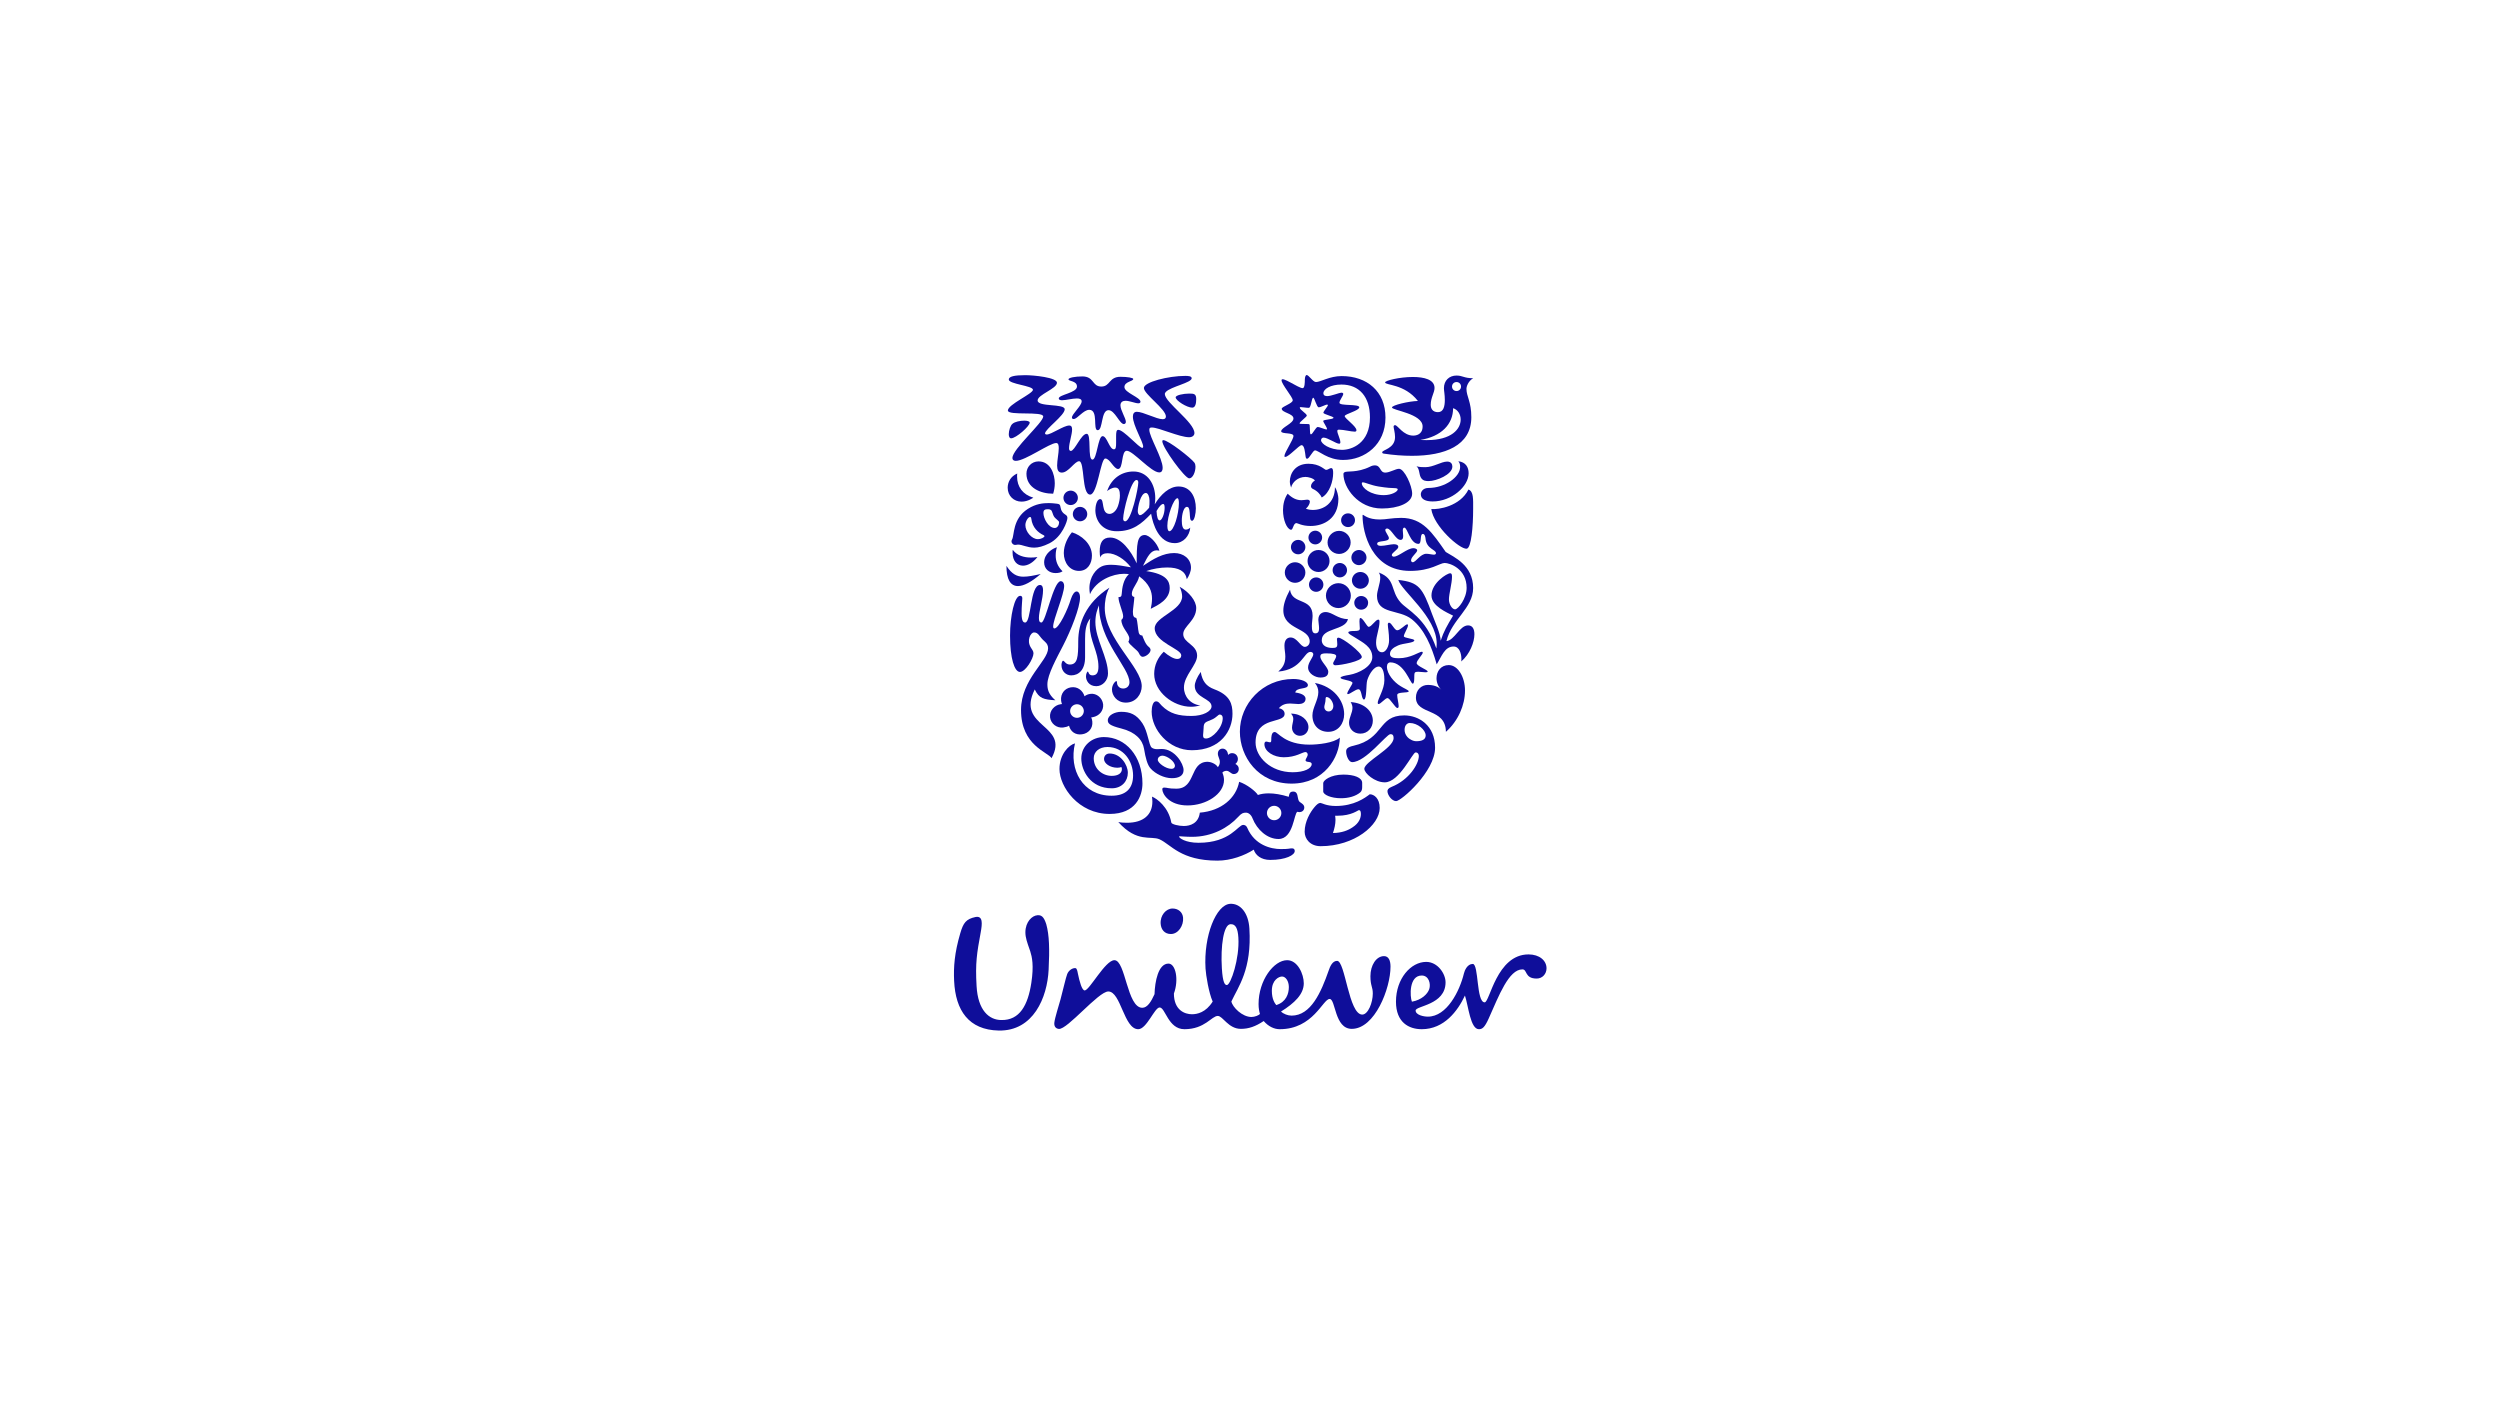 <svg width="160" height="90" viewBox="0 0 160 90" fill="none" xmlns="http://www.w3.org/2000/svg">
<g clip-path="url(#clip0_2757_22307)">
<path d="M76.284 64.912C76.61 64.912 77.171 64.806 77.612 64.099C77.359 63.538 77.18 62.406 77.154 61.993C77.024 59.884 77.837 57.899 78.727 57.845C79.379 57.805 79.901 58.423 79.961 59.422C80.121 62.051 79.246 63.149 78.808 64.094C78.882 64.462 79.504 65.087 80.091 65.087C80.308 65.087 80.571 64.978 80.636 64.89C80.592 64.739 80.548 64.542 80.548 64.259C80.548 62.736 81.528 61.452 82.376 61.452C83.051 61.452 83.442 62.344 83.442 62.932C83.442 63.627 82.855 64.195 81.985 64.739C82.138 64.89 82.419 65 82.66 65C83.901 65 84.55 63.498 85.031 62.127C85.118 61.865 85.271 61.495 85.575 61.495C86.098 61.495 86.316 64.933 87.184 64.933C87.555 64.933 87.859 64.171 87.859 63.585C87.859 63.15 87.707 63.106 87.707 62.475C87.707 61.779 88.077 61.192 88.579 61.192C88.883 61.192 88.993 61.495 88.993 61.864C88.993 63.257 87.991 65.847 86.513 65.847C85.401 65.847 85.488 63.933 85.097 63.933C84.66 63.933 84.05 65.869 81.898 65.869C81.548 65.869 81.179 65.695 80.876 65.346C80.353 65.695 79.917 65.847 79.416 65.847C78.612 65.847 78.264 65.02 77.938 65.02C77.545 65.02 77.112 65.869 75.805 65.869C74.76 65.869 74.586 64.478 74.217 64.478C73.89 64.478 73.39 65.869 72.846 65.869C71.931 65.869 71.737 63.454 70.931 63.454C70.299 63.454 68.306 65.907 67.765 65.851C67.547 65.829 67.455 65.665 67.478 65.448C67.509 65.147 67.768 64.341 67.873 63.96C68.049 63.298 68.211 62.573 68.301 62.341C68.391 62.108 68.632 61.942 68.826 61.96C68.924 61.969 68.953 62.151 68.983 62.302C69.093 62.84 69.247 63.388 69.42 63.388C69.725 63.388 70.735 61.452 71.322 61.452C72.041 61.452 72.128 64.498 73.106 64.498C73.433 64.498 73.673 64.108 73.89 63.627C73.912 62.821 74.129 61.67 74.782 61.67C75.24 61.67 75.458 62.692 75.13 63.585C75.13 64.651 75.826 64.912 76.284 64.912M93.691 62.301C93.421 63.419 92.604 65.065 91.384 65.065C91.102 65.065 90.6 64.956 90.6 64.672C90.6 64.367 92.516 64.325 92.516 62.867C92.516 62.323 92.016 61.561 91.276 61.561C90.297 61.561 89.342 62.628 89.342 64.107C89.342 65.434 90.166 65.869 90.992 65.869C92.43 65.869 93.299 64.693 93.756 63.715C93.975 64.367 94.103 65.869 94.649 65.869C94.866 65.869 95.019 65.76 95.281 65.174C95.932 63.715 96.563 62.04 97.435 62.04C97.76 62.04 97.565 62.628 98.348 62.628C98.718 62.628 98.978 62.323 98.978 61.973C98.978 61.473 98.521 61.082 97.826 61.082C95.781 61.082 95.346 64.15 95.019 64.15C94.475 64.15 94.649 61.692 94.257 61.692C93.908 61.692 93.737 62.107 93.691 62.301ZM79.256 60.009C79.218 59.402 79.071 59.127 78.745 59.149C78.311 59.175 78.111 60.539 78.199 61.972C78.256 62.907 78.395 63.051 78.525 63.042C78.764 63.028 79.339 61.357 79.256 60.01M75.717 58.732C75.687 58.383 75.413 58.145 75.043 58.145C74.63 58.145 74.241 58.578 74.282 59.123C74.309 59.481 74.521 59.777 74.936 59.777C75.413 59.777 75.761 59.233 75.717 58.732ZM82.486 63.17C82.486 62.801 82.289 62.497 82.051 62.497C81.853 62.497 81.398 62.713 81.398 63.41C81.398 63.956 81.592 64.215 81.681 64.325C82.311 64.129 82.486 63.606 82.486 63.17ZM90.992 62.433C91.45 62.433 91.581 62.974 91.472 63.301C91.362 63.627 90.972 63.999 90.362 64.108C90.231 63.78 90.166 62.433 90.992 62.433ZM65.937 60.888C65.875 60.69 65.694 60.245 65.644 59.917C65.535 59.19 65.915 58.711 66.264 58.601C66.656 58.492 66.809 58.688 66.96 59.146C67.156 59.842 67.178 60.755 67.112 62.061C67.027 63.845 66.134 66 63.915 65.955C61.999 65.913 61.152 64.672 61.064 62.779C61.022 61.887 61.086 60.996 61.456 59.733C61.652 59.058 61.827 58.818 62.435 58.688C62.913 58.601 62.87 59.101 62.762 59.69C62.523 60.996 62.413 61.626 62.501 63.106C62.586 64.672 63.306 65.282 64.089 65.282C65.264 65.305 65.786 64.325 66.004 62.91C66.177 61.779 66.047 61.235 65.937 60.888ZM91.602 32.578C91.752 33.675 93.414 35.153 93.864 35.118C94.165 35.093 94.281 33.687 94.281 32.578C94.281 31.944 94.315 31.447 93.98 31.331C93.448 32.405 92.053 32.625 91.602 32.578ZM91.694 32.093C92.894 32.093 93.992 31.135 93.992 30.292C93.992 29.899 93.806 29.576 93.333 29.519C93.414 29.623 93.448 29.703 93.448 29.888C93.448 30.523 92.48 31.228 91.429 31.228C91.047 31.228 90.932 31.493 90.932 31.632C90.932 31.955 91.244 32.093 91.694 32.093ZM91.44 30.789C91.279 30.789 91.047 30.789 90.92 30.535C90.816 30.327 90.85 29.992 90.654 29.842C90.85 29.899 91.058 29.899 91.221 29.899C91.741 29.899 92.238 29.541 92.619 29.541C92.871 29.541 92.951 29.703 92.951 29.864C92.951 30.373 91.926 30.789 91.44 30.789ZM65.612 39.841C66.004 39.841 65.924 37.439 66.559 37.439C66.709 37.439 66.755 37.589 66.755 37.774C66.755 38.316 66.49 39.114 66.49 39.552C66.49 39.772 66.547 39.841 66.651 39.841C66.928 39.841 67.413 37.196 67.887 37.196C68.037 37.196 68.106 37.346 68.106 37.497C68.106 38.051 67.402 39.644 67.402 40.095C67.402 40.163 67.425 40.221 67.483 40.221C67.772 40.221 68.349 38.975 68.533 38.351C68.637 38.028 68.776 37.854 68.903 37.854C69.018 37.854 69.122 37.982 69.122 38.247C69.122 38.871 68.544 40.337 68.037 41.319C67.645 42.081 67.033 43.177 67.033 43.789C67.033 44.101 67.09 44.424 67.541 44.817C66.801 44.771 66.501 44.702 66.224 44.124C64.989 46.584 68.499 46.341 67.298 48.523C67.078 48.131 65.346 47.727 65.346 45.44C65.346 43.466 67.078 42.312 67.078 41.491C67.078 41.331 67.021 41.192 66.871 41.064C66.49 40.741 66.478 40.476 66.178 40.476C65.958 40.476 65.693 40.984 65.969 41.434C66.062 41.584 66.143 41.676 66.143 41.815C66.143 42.138 65.635 43.004 65.278 43.004C64.92 43.004 64.643 42.116 64.643 40.683C64.643 39.413 64.931 38.132 65.289 38.132C65.393 38.132 65.428 38.201 65.428 38.293C65.428 38.444 65.382 38.744 65.382 39.251C65.382 39.794 65.508 39.841 65.612 39.841Z" fill="#0F0E9A"/>
<path d="M68.556 43.224C69.042 43.224 69.445 42.865 69.445 42.069V40.891C69.445 40.441 69.48 39.933 69.781 39.575C69.746 39.725 69.746 39.887 69.746 40.037C69.746 41.03 70.3 41.711 70.3 42.669C70.3 43.027 70.196 43.224 69.919 43.224C69.653 43.224 69.677 42.981 69.619 42.981C69.573 42.981 69.503 43.131 69.503 43.293C69.503 43.535 69.677 43.916 70.161 43.916C70.577 43.916 70.912 43.535 70.912 43.108C70.912 42.069 70.104 40.914 70.104 39.806C70.104 39.321 70.231 38.998 70.335 38.743C70.335 41.042 72.286 42.715 72.286 43.673C72.286 43.893 72.125 44.066 71.882 44.066C71.616 44.066 71.489 43.858 71.489 43.696C71.489 43.615 71.477 43.593 71.443 43.593C71.374 43.593 71.166 43.824 71.166 44.124C71.166 44.505 71.477 44.967 72.055 44.967C72.713 44.967 73.071 44.412 73.071 43.916C73.071 42.704 70.704 40.868 70.704 38.905C70.704 38.571 70.761 38.028 71.004 37.612C69.48 38.593 69.007 39.899 69.007 41.042C69.007 42.035 68.972 42.53 68.465 42.53C68.198 42.53 68.129 42.288 68.037 42.288C67.967 42.288 67.933 42.496 67.933 42.554C67.933 42.981 68.245 43.224 68.556 43.224ZM88.566 31.689C89.075 31.689 89.456 31.459 89.456 31.32C89.456 31.274 89.387 31.239 89.236 31.239C89.086 31.239 88.786 31.227 88.219 31.135C87.734 31.054 87.364 30.87 87.225 30.87C87.179 30.87 87.156 30.892 87.156 30.927C87.156 31.227 87.711 31.689 88.566 31.689ZM86.049 30.223C86.196 30.125 86.846 30.28 87.688 29.865C87.779 29.813 87.883 29.785 87.988 29.784C88.393 29.784 88.288 30.246 88.659 30.246C88.947 30.246 89.317 30.003 89.537 30.003C89.881 30.003 90.378 31.089 90.378 31.597C90.378 32.186 89.491 32.544 88.439 32.544C86.905 32.544 85.98 31.205 85.98 30.338C85.98 30.269 86.015 30.246 86.049 30.223ZM68.799 47.576C68.418 47.669 67.806 48.268 67.806 49.217C67.806 50.348 69.018 52.092 71.016 52.092C72.701 52.092 73.117 50.925 73.117 50.139C73.117 48.396 72.044 47.172 70.647 47.172C69.885 47.172 69.203 47.727 69.203 48.546C69.203 49.309 69.78 50.451 71.154 50.451C71.801 50.451 72.182 49.989 72.182 49.459C72.182 48.939 71.709 48.224 71.016 48.224C70.808 48.224 70.658 48.361 70.658 48.581C70.658 48.858 71.039 49.135 71.512 49.135C71.628 49.135 71.72 49.112 71.767 49.089C71.789 49.124 71.801 49.182 71.801 49.228C71.801 49.493 71.547 49.656 71.154 49.656C70.566 49.656 69.999 49.217 69.999 48.523C69.999 48.108 70.358 47.808 70.877 47.808C71.905 47.808 72.517 48.719 72.517 49.632C72.517 50.451 72.067 50.926 71.143 50.926C69.295 50.926 68.395 49.263 68.799 47.576ZM81.084 52.034C81.084 52.156 81.133 52.273 81.219 52.36C81.306 52.446 81.423 52.495 81.546 52.495C81.8 52.495 82.007 52.288 82.007 52.034C82.007 51.78 81.8 51.571 81.546 51.571C81.423 51.572 81.306 51.621 81.219 51.707C81.133 51.794 81.084 51.911 81.084 52.034M81.979 54.341C82.532 54.341 82.504 54.295 82.677 54.295C82.85 54.295 82.862 54.399 82.862 54.469C82.862 54.723 82.296 55.035 81.292 55.035C80.703 55.035 80.345 54.723 80.241 54.377C79.664 54.746 78.787 55.081 77.92 55.081C75.554 55.081 74.953 54.052 74.214 53.718C73.648 53.464 72.782 53.961 71.57 52.61C71.732 52.645 71.951 52.657 72.125 52.657C73.186 52.657 73.752 52.137 73.752 51.305C73.752 51.201 73.74 51.087 73.728 50.984C74.052 51.111 74.791 51.664 74.964 52.645C74.988 52.761 75.461 52.864 75.761 52.864C76.177 52.864 76.708 52.691 76.788 52.01C78.174 51.895 79.11 51.075 79.306 50.035C79.802 50.197 80.368 50.648 80.506 50.879C80.703 50.81 80.934 50.775 81.199 50.775C81.568 50.775 81.984 50.844 82.481 50.995C82.504 50.844 82.527 50.66 82.758 50.66C83.104 50.66 83.012 51.041 83.127 51.259C83.185 51.375 83.475 51.444 83.475 51.675C83.475 51.895 83.289 51.976 83.174 51.976C83.127 51.976 83.07 51.964 83.035 51.953C82.804 52.034 82.793 53.696 81.823 53.696C81.107 53.696 80.449 53.107 80.16 52.369C80.079 52.149 79.906 52.01 79.744 52.01C79.56 52.01 79.456 52.045 79.237 52.288C78.614 52.968 77.574 53.557 76.293 53.557C75.899 53.557 75.588 53.522 75.507 53.522C75.461 53.522 75.461 53.534 75.461 53.545C75.461 53.626 75.853 53.938 76.708 53.938C78.74 53.938 79.237 52.795 79.56 52.795C79.606 52.795 79.744 52.795 79.825 52.98C80.298 54.087 81.332 54.341 81.979 54.341ZM88.982 46.987C88.74 46.987 87.398 48.777 86.535 48.777C86.326 48.777 86.153 48.384 86.153 48.085C86.153 47.923 86.257 47.808 86.627 47.727C88.612 47.276 88.173 45.786 89.87 45.786C90.805 45.786 91.845 46.422 91.845 47.854C91.845 49.378 89.675 51.271 89.352 51.271C89.086 51.271 88.797 50.89 88.797 50.636C88.797 50.556 88.832 50.451 89.063 50.359C90.17 49.919 90.805 48.904 90.805 48.384C90.805 48.269 90.747 48.155 90.597 48.155C90.401 48.155 89.56 50.07 88.624 50.07C87.977 50.07 87.318 49.482 87.318 49.205C87.318 48.743 89.19 47.888 89.19 47.241C89.19 46.998 89.075 46.987 88.982 46.987M90.227 46.272C90.066 46.272 89.893 46.399 89.893 46.711C89.893 47.056 90.158 47.276 90.309 47.345C90.389 47.392 90.517 47.438 90.642 47.438C90.978 47.438 91.244 47.345 91.244 47.068C91.244 46.711 90.724 46.272 90.227 46.272ZM68.66 32.901C68.661 33.024 68.71 33.141 68.796 33.228C68.883 33.315 69 33.363 69.123 33.364C69.245 33.363 69.362 33.314 69.449 33.228C69.535 33.141 69.584 33.024 69.584 32.901C69.583 32.779 69.535 32.662 69.448 32.575C69.362 32.489 69.245 32.44 69.123 32.44C69 32.44 68.883 32.489 68.796 32.575C68.71 32.662 68.661 32.779 68.66 32.901ZM68.06 31.862C68.061 31.985 68.109 32.102 68.196 32.188C68.282 32.275 68.399 32.324 68.522 32.324C68.776 32.324 68.984 32.116 68.984 31.862C68.984 31.609 68.776 31.4 68.522 31.4C68.399 31.401 68.282 31.45 68.196 31.536C68.109 31.623 68.061 31.74 68.06 31.862ZM67.644 35.026C67.378 35.095 66.825 35.419 66.825 35.995C66.825 36.411 67.147 36.677 67.552 36.677C67.76 36.677 67.91 36.631 68.002 36.561C67.679 36.25 67.564 35.903 67.564 35.557C67.564 35.315 67.599 35.164 67.644 35.026ZM64.816 35.188C64.805 35.246 64.805 35.303 64.805 35.361C64.805 35.903 65.093 36.203 65.474 36.203C65.762 36.203 66.097 36.03 66.397 35.649C66.26 35.672 66.121 35.684 65.981 35.683C65.555 35.683 65.093 35.569 64.816 35.188ZM64.412 36.215C64.412 37.093 64.677 37.508 65.15 37.508C65.52 37.508 66.017 37.243 66.605 36.735C66.155 36.839 65.808 36.908 65.497 36.908C65.081 36.908 64.758 36.746 64.412 36.215ZM67.402 31.597C67.46 31.412 67.506 31.181 67.506 30.927C67.506 30.373 67.251 29.53 66.467 29.53C66.017 29.53 65.692 29.888 65.692 30.315C65.692 31.228 66.605 31.597 67.402 31.597ZM66.42 34.506C66.039 34.506 65.624 34.033 65.624 33.606C65.624 33.375 65.797 33.086 65.924 33.086C65.97 33.086 65.993 33.121 66.004 33.202C66.074 33.767 66.443 34.091 66.79 34.252C66.825 34.275 66.847 34.287 66.847 34.31C66.847 34.391 66.628 34.506 66.42 34.506M67.483 33.097C67.563 33.206 67.783 33.34 67.783 33.421C67.783 33.583 67.691 33.791 67.506 33.791C67.101 33.791 66.778 33.179 66.778 32.832C66.778 32.613 66.906 32.59 67.078 32.59C67.159 32.59 67.193 32.602 67.251 32.636C67.356 32.694 67.356 32.925 67.483 33.097ZM64.77 34.53C64.748 34.565 64.735 34.61 64.735 34.657C64.735 34.761 64.85 34.876 64.954 34.876C65.047 34.876 65.104 34.853 65.15 34.853C65.427 34.853 65.739 35.049 66.19 35.049C66.455 35.049 66.767 34.968 67.159 34.773C67.99 34.356 68.314 33.329 68.314 33.156C68.314 32.936 68.138 32.965 67.99 32.763C67.843 32.562 67.9 32.383 67.806 32.289C67.752 32.236 67.587 32.232 67.378 32.209C67.294 32.2 67.209 32.197 67.124 32.197C66.743 32.197 66.292 32.244 65.785 32.567C64.783 33.206 64.931 34.264 64.77 34.53ZM68.603 34.068C68.349 34.368 68.083 34.876 68.083 35.395C68.083 36.019 68.465 36.538 69.053 36.538C69.619 36.538 69.884 36.053 69.884 35.557C69.884 34.784 69.18 34.241 68.603 34.068ZM66.132 31.851C66.132 31.851 65.797 32.105 65.381 32.105C64.885 32.105 64.492 31.735 64.492 31.216C64.492 30.858 64.677 30.489 65.104 30.304C65.093 30.373 65.093 30.431 65.093 30.5C65.093 31.158 65.462 31.655 66.132 31.851ZM86.488 35.684C86.488 35.95 86.708 36.169 86.971 36.169C87.099 36.168 87.222 36.117 87.313 36.026C87.404 35.935 87.456 35.812 87.456 35.684C87.456 35.419 87.237 35.199 86.971 35.199C86.708 35.199 86.488 35.419 86.488 35.684ZM86.523 37.138C86.523 37.282 86.58 37.42 86.682 37.522C86.783 37.623 86.921 37.68 87.065 37.68C87.209 37.68 87.347 37.623 87.448 37.522C87.55 37.42 87.607 37.282 87.607 37.138C87.604 36.996 87.546 36.861 87.445 36.761C87.343 36.662 87.207 36.606 87.065 36.606C86.923 36.606 86.787 36.662 86.685 36.761C86.584 36.861 86.525 36.996 86.523 37.138ZM84.859 38.12C84.86 38.331 84.944 38.534 85.093 38.683C85.243 38.833 85.445 38.917 85.657 38.917C86.095 38.917 86.454 38.559 86.454 38.12C86.454 37.681 86.095 37.323 85.657 37.323C85.445 37.324 85.243 37.408 85.093 37.557C84.944 37.706 84.86 37.909 84.859 38.12ZM85.287 36.492C85.287 36.615 85.336 36.732 85.422 36.819C85.509 36.905 85.626 36.954 85.749 36.954C85.871 36.954 85.989 36.905 86.075 36.818C86.162 36.732 86.21 36.615 86.211 36.492C86.21 36.37 86.162 36.253 86.075 36.166C85.989 36.08 85.871 36.031 85.749 36.03C85.626 36.031 85.509 36.079 85.423 36.166C85.336 36.252 85.287 36.37 85.287 36.492ZM83.775 37.416C83.775 37.538 83.823 37.655 83.91 37.741C83.996 37.828 84.112 37.877 84.234 37.877C84.489 37.877 84.697 37.67 84.697 37.416C84.697 37.162 84.489 36.954 84.234 36.954C84.112 36.955 83.996 37.004 83.909 37.09C83.823 37.177 83.775 37.294 83.775 37.416ZM84.963 34.715C84.963 35.118 85.298 35.453 85.702 35.453C86.107 35.453 86.442 35.118 86.442 34.715C86.442 34.31 86.107 33.975 85.702 33.975C85.298 33.975 84.963 34.31 84.963 34.715ZM85.83 33.294C85.83 33.352 85.841 33.409 85.863 33.462C85.885 33.515 85.917 33.564 85.958 33.604C85.999 33.645 86.047 33.677 86.101 33.699C86.154 33.721 86.211 33.733 86.269 33.733C86.327 33.734 86.386 33.724 86.44 33.703C86.495 33.682 86.545 33.65 86.587 33.609C86.629 33.568 86.663 33.519 86.686 33.465C86.709 33.411 86.72 33.352 86.72 33.294C86.72 33.235 86.709 33.177 86.686 33.123C86.663 33.069 86.629 33.02 86.587 32.979C86.545 32.938 86.495 32.906 86.44 32.885C86.386 32.863 86.327 32.853 86.269 32.855C86.211 32.855 86.154 32.866 86.1 32.888C86.047 32.91 85.999 32.943 85.958 32.984C85.917 33.024 85.885 33.073 85.863 33.126C85.841 33.179 85.83 33.236 85.83 33.294ZM83.741 34.403C83.74 34.519 83.786 34.63 83.868 34.712C83.95 34.795 84.061 34.841 84.177 34.842C84.293 34.842 84.405 34.795 84.487 34.713C84.57 34.631 84.616 34.519 84.616 34.403C84.616 34.286 84.57 34.175 84.487 34.093C84.405 34.01 84.293 33.964 84.177 33.964C84.061 33.965 83.95 34.011 83.868 34.093C83.786 34.175 83.74 34.287 83.741 34.403ZM83.683 35.903C83.682 35.996 83.7 36.087 83.735 36.173C83.77 36.258 83.821 36.336 83.886 36.402C83.952 36.467 84.029 36.519 84.115 36.555C84.2 36.59 84.292 36.608 84.385 36.608C84.477 36.608 84.569 36.591 84.655 36.555C84.741 36.52 84.819 36.468 84.885 36.403C84.95 36.337 85.002 36.259 85.038 36.174C85.073 36.088 85.091 35.996 85.09 35.903C85.09 35.511 84.778 35.2 84.385 35.2C84.292 35.199 84.201 35.217 84.115 35.252C84.03 35.288 83.952 35.339 83.887 35.405C83.822 35.47 83.77 35.548 83.735 35.633C83.7 35.719 83.682 35.811 83.683 35.903ZM82.227 36.642C82.227 37.001 82.527 37.3 82.885 37.3C83.243 37.3 83.544 37.001 83.544 36.642C83.544 36.285 83.243 35.984 82.885 35.984C82.527 35.984 82.227 36.285 82.227 36.642ZM82.62 35.014C82.62 35.137 82.669 35.254 82.755 35.34C82.841 35.427 82.959 35.476 83.081 35.476C83.335 35.476 83.544 35.268 83.544 35.015C83.544 34.761 83.336 34.553 83.081 34.553C82.959 34.553 82.841 34.602 82.755 34.689C82.669 34.775 82.62 34.892 82.62 35.014ZM86.673 38.571C86.673 38.34 86.881 38.143 87.109 38.143C87.364 38.143 87.56 38.34 87.56 38.571C87.56 38.836 87.364 39.021 87.109 39.021C86.881 39.021 86.673 38.836 86.673 38.571ZM86.971 51.849C87.029 51.849 87.098 51.883 87.098 52.092C87.098 52.345 86.983 52.68 86.569 52.945C86.28 53.142 85.887 53.304 85.309 53.314C85.402 53.037 85.471 52.748 85.471 52.473C85.471 52.38 85.46 52.311 85.448 52.207H85.599C86.511 52.207 86.905 51.849 86.971 51.849ZM87.064 50.706C87.157 50.626 87.179 50.498 87.179 50.371V50.105C87.179 49.77 86.673 49.574 85.98 49.574C85.136 49.574 84.686 49.954 84.686 50.116V50.648C84.686 50.868 85.194 51.087 85.818 51.087C86.315 51.087 86.766 50.96 87.064 50.706M87.664 50.833C87.364 51.064 86.662 51.583 85.494 51.583C84.871 51.583 84.593 51.386 84.5 51.386C84.385 51.386 84.257 51.502 84.131 51.653C83.856 51.976 83.498 52.577 83.498 53.234C83.498 53.696 83.856 54.156 84.523 54.156C86.685 54.156 88.3 52.806 88.3 51.71C88.3 51.087 87.931 50.833 87.664 50.833M88.069 41.123C88.069 41.411 88.162 41.746 88.451 41.746C88.693 41.746 88.901 41.377 88.901 40.972C88.901 40.511 88.82 40.152 88.82 39.967C88.82 39.887 88.855 39.852 88.901 39.852C89.074 39.864 89.237 40.337 89.421 40.337C89.629 40.337 89.939 39.956 90.066 39.956C90.101 39.956 90.112 40.002 90.112 40.014C90.112 40.187 89.846 40.569 89.846 40.718C89.846 40.845 90.516 40.868 90.516 40.984C90.516 41.157 89.814 41.157 89.479 41.307C89.156 41.446 88.959 41.619 88.959 41.85C88.959 42.081 89.19 42.127 89.514 42.127C90.285 42.127 90.828 41.711 91.001 41.711C91.036 41.711 91.058 41.734 91.058 41.769C91.058 41.885 90.666 42.265 90.666 42.439C90.666 42.635 91.382 42.865 91.371 42.981C91.36 43.015 91.313 43.027 91.232 43.027C91.105 43.027 90.909 42.992 90.758 42.992C90.666 42.992 90.585 43.004 90.55 43.05C90.47 43.143 90.573 43.754 90.413 43.754C90.262 43.754 89.869 42.392 88.982 42.392C88.855 42.392 88.763 42.496 88.763 42.669C88.763 43.131 89.213 43.662 89.641 43.916C89.835 44.043 90.159 44.17 90.159 44.24C90.159 44.378 89.421 44.251 89.421 44.482C89.421 44.69 89.514 45.002 89.514 45.186C89.514 45.244 89.502 45.313 89.433 45.313C89.294 45.313 88.959 44.678 88.797 44.678C88.659 44.678 88.358 45.059 88.23 45.059C88.196 45.059 88.173 45.024 88.173 44.991C88.173 44.724 88.6 44.124 88.6 43.535C88.6 43.258 88.566 42.658 88.23 42.658C87.953 42.658 87.641 43.096 87.502 43.535C87.422 43.789 87.48 44.77 87.295 44.77C87.121 44.77 87.167 44.112 86.936 44.112C86.766 44.112 86.396 44.424 86.269 44.424C86.246 44.424 86.223 44.412 86.223 44.389C86.223 44.251 86.558 43.801 86.558 43.708C86.558 43.535 85.795 43.513 85.795 43.374C85.795 43.293 86.095 43.235 86.373 43.189C86.96 43.085 87.827 42.657 87.827 42.058C87.827 41.388 87.179 41.099 86.754 40.822C86.534 40.684 86.292 40.568 86.292 40.476C86.292 40.383 86.569 40.383 86.685 40.383C86.858 40.383 87.029 40.372 87.029 40.233C87.029 40.129 87.005 39.922 87.005 39.76C87.005 39.644 87.017 39.552 87.064 39.552C87.237 39.552 87.48 40.117 87.595 40.117C87.78 40.117 88.034 39.656 88.208 39.656C88.265 39.656 88.288 39.691 88.288 39.794C88.288 40.221 88.069 40.706 88.069 41.123ZM82.561 37.739C82.689 38.721 84.006 38.224 84.006 39.413C84.006 39.587 83.96 39.841 83.96 40.059C83.96 40.314 83.983 40.534 84.177 40.534C84.373 40.534 84.42 40.395 84.42 40.21C84.42 40.025 84.373 39.794 84.373 39.668C84.373 39.263 84.662 39.171 84.835 39.171C85.275 39.171 85.61 39.622 86.269 39.622C86.118 40.36 84.593 40.163 84.593 40.972C84.593 41.377 84.998 41.468 85.263 41.468C85.506 41.468 85.587 41.434 85.587 41.227C85.587 41.111 85.564 40.984 85.564 40.903C85.563 40.891 85.566 40.879 85.57 40.867C85.575 40.856 85.582 40.846 85.591 40.837C85.599 40.828 85.609 40.822 85.621 40.817C85.632 40.812 85.644 40.81 85.657 40.81C85.911 40.81 87.156 41.757 87.156 42.046C87.156 42.311 85.841 42.577 85.46 42.577C85.344 42.577 85.321 42.496 85.321 42.45C85.321 42.369 85.517 42.127 85.517 41.988C85.517 41.885 85.344 41.815 84.882 41.815C84.662 41.815 84.501 41.838 84.501 42.012C84.501 42.323 85.009 42.704 85.009 42.992C85.009 43.223 84.87 43.362 84.501 43.362C84.188 43.362 83.717 43.12 83.717 42.715C83.717 42.392 84.05 42.069 84.05 41.873C84.05 41.815 84.006 41.722 83.867 41.722C83.44 41.722 83.324 42.854 81.811 42.981C82.054 42.762 82.261 42.519 82.261 42.023C82.261 41.781 82.204 41.584 82.204 41.319C82.204 40.972 82.365 40.799 82.596 40.799C83.023 40.799 83.231 41.399 83.509 41.399C83.66 41.399 83.821 41.261 83.821 41.053C83.821 40.175 82.134 40.302 82.134 39.067C82.134 38.732 82.249 38.317 82.561 37.739Z" fill="#0F0E9A"/>
<path d="M84.755 45.244C84.755 45.405 84.87 45.533 85.032 45.533C85.217 45.533 85.333 45.371 85.333 45.186C85.333 44.944 85.113 44.609 84.905 44.609C84.812 44.609 84.848 44.748 84.824 44.898C84.812 45.013 84.755 45.151 84.755 45.244M84.154 43.709C85.367 43.939 86.026 44.852 86.026 45.706C86.026 46.295 85.656 46.837 85.009 46.837C84.42 46.837 83.995 46.433 83.995 45.786C83.995 45.301 84.373 44.794 84.373 44.297C84.373 44.101 84.316 43.905 84.154 43.709ZM82.62 45.672C82.735 45.786 82.77 45.902 82.77 46.017C82.77 46.191 82.689 46.376 82.689 46.572C82.689 46.849 82.897 47.091 83.196 47.091C83.52 47.091 83.741 46.837 83.741 46.538C83.741 46.099 83.289 45.672 82.62 45.672ZM86.442 44.933C86.523 45.059 86.558 45.186 86.558 45.301C86.558 45.625 86.338 45.925 86.338 46.26C86.338 46.641 86.627 46.953 87.064 46.953C87.538 46.953 87.861 46.572 87.861 46.122C87.861 45.51 87.307 44.99 86.442 44.933ZM82.897 44.32C83.428 44.389 83.556 44.574 83.556 44.725C83.556 44.978 83.324 45.059 83.104 45.059C82.943 45.059 82.758 45.025 82.562 45.025C82.308 45.025 82.054 45.082 81.846 45.325C81.996 45.348 82.215 45.452 82.215 45.683C82.215 46.352 80.356 45.798 80.356 47.519C80.356 48.431 81.303 49.424 82.735 49.424C83.474 49.424 83.948 49.181 83.948 48.904C83.948 48.685 83.556 48.835 83.556 48.65C83.556 48.569 83.694 48.418 83.694 48.291C83.694 48.235 83.648 48.131 83.556 48.131C83.347 48.131 82.955 48.465 82.157 48.465C81.534 48.465 80.922 48.108 80.922 47.623C80.922 47.519 80.968 47.461 81.037 47.461C81.106 47.461 81.199 47.507 81.28 47.507C81.35 47.507 81.361 47.461 81.361 47.334C81.361 47.207 81.361 46.848 81.58 46.848C81.799 46.848 82.215 47.657 83.81 47.657C84.339 47.657 85.367 47.553 85.749 47.207C85.737 48.477 84.743 50.151 82.666 50.151C80.507 50.151 79.352 48.418 79.352 46.825C79.352 45.059 80.794 43.455 82.77 43.455C83.277 43.455 83.705 43.627 83.705 43.847C83.705 44.147 82.955 43.963 82.897 44.32ZM75.426 31.135C76.189 31.135 76.534 31.793 76.534 32.532C76.534 32.855 76.443 33.329 76.292 33.329C76.142 33.329 76.165 33.063 76.142 32.82C76.119 32.509 76.062 32.44 75.957 32.44C75.761 32.44 75.635 32.901 75.635 33.329C75.635 33.594 75.681 33.895 75.888 33.895C76.004 33.895 76.108 33.837 76.177 33.767C76.13 34.299 75.737 34.761 75.184 34.761C74.168 34.761 73.787 33.571 73.671 32.878C73.059 33.525 72.494 33.999 71.478 33.999C70.531 33.999 70.103 33.306 70.103 32.648C70.103 32.451 70.173 31.943 70.416 31.943C70.704 31.943 70.45 32.89 71.016 32.89C71.154 32.89 71.408 32.774 71.547 32.394C71.628 32.162 71.674 31.921 71.674 31.712C71.674 31.4 71.605 31.204 71.374 31.204C71.178 31.204 70.935 31.354 70.854 31.435C71.132 30.603 71.801 30.176 72.539 30.176C73.452 30.176 73.937 30.985 73.937 31.885C73.937 32.012 73.925 32.151 73.902 32.278C74.295 31.631 74.838 31.135 75.426 31.135ZM74.537 32.497C74.537 32.301 74.491 32.255 74.445 32.255C74.329 32.255 74.203 32.394 74.018 32.705C74.041 33.121 74.11 33.306 74.226 33.306C74.352 33.306 74.537 32.901 74.537 32.497ZM72.955 32.971C73.082 32.971 73.244 32.832 73.544 32.497C73.568 32.347 73.568 32.208 73.568 32.035C73.568 31.805 73.475 31.55 73.337 31.55C72.99 31.55 72.817 32.474 72.817 32.717C72.817 32.855 72.886 32.971 72.955 32.971ZM74.838 33.999C75.126 33.999 75.449 32.89 75.449 32.197C75.449 32.047 75.426 31.886 75.357 31.886C75.114 31.886 74.71 33.029 74.71 33.652C74.71 33.895 74.768 33.999 74.838 33.999ZM72.009 33.364C72.401 33.364 72.851 31.239 72.851 30.881C72.851 30.788 72.817 30.719 72.736 30.719C72.378 30.719 71.882 32.74 71.882 33.19C71.882 33.271 71.905 33.364 72.009 33.364Z" fill="#0F0E9A"/>
<path d="M73.267 34.241C72.77 34.241 72.748 34.842 72.748 36.053C72.379 35.257 71.766 34.403 71.05 34.403C70.566 34.403 70.381 34.726 70.381 35.291C70.381 35.407 70.392 35.581 70.416 35.684C70.473 35.488 70.659 35.407 70.889 35.407C71.385 35.407 71.986 35.788 72.378 36.307C71.928 36.227 71.489 36.146 71.12 36.146C70.889 36.146 70.681 36.169 70.508 36.25C70.173 36.4 69.722 36.896 69.722 37.647C69.722 37.762 69.734 37.889 69.758 38.028C70.162 37.127 71.235 36.723 71.928 36.723C72.067 36.723 72.17 36.735 72.251 36.746C71.893 37.069 71.813 37.636 71.789 38.016C71.778 38.201 71.709 38.213 71.582 38.213C71.582 38.593 71.882 39.16 71.882 39.448C71.882 39.552 71.824 39.644 71.767 39.668C71.767 40.176 72.275 40.545 72.275 40.868C72.275 40.949 72.251 41.019 72.216 41.053C72.251 41.261 72.81 41.611 72.882 41.786C72.971 41.999 73.071 42.035 73.129 42.035C73.325 42.035 73.636 41.803 73.636 41.596C73.636 41.526 73.579 41.446 73.533 41.411C73.314 41.249 73.198 40.903 73.105 40.672C73.024 40.672 72.92 40.638 72.883 40.502C72.82 40.263 72.817 39.818 72.724 39.552C72.574 39.518 72.505 39.459 72.505 39.149C72.505 38.998 72.597 38.409 72.597 38.201C72.528 38.201 72.436 38.155 72.436 38.016C72.436 37.647 72.806 37.358 72.909 36.885C73.568 37.369 73.729 37.866 73.729 38.305C73.729 38.535 73.694 38.755 73.648 38.964C74.133 38.721 74.861 38.363 74.861 37.636C74.861 37.208 74.665 36.735 73.36 36.55C73.763 36.4 74.272 36.319 74.699 36.319C75.438 36.319 75.865 36.55 75.957 37.069C76.107 36.839 76.223 36.573 76.223 36.331C76.223 35.764 75.749 35.395 75.149 35.395C74.445 35.395 73.821 35.764 73.151 36.215C73.452 35.592 73.659 35.222 74.029 35.222C74.087 35.222 74.145 35.234 74.203 35.246C74.064 34.738 73.544 34.241 73.267 34.241ZM92.721 42.565C93.299 42.565 93.76 43.316 93.76 44.194C93.76 45.128 93.321 46.144 92.538 46.837C92.527 45.279 90.619 45.775 90.619 44.644C90.619 44.159 90.966 43.835 91.382 43.835C91.752 43.835 92.041 43.939 92.249 44.147C92.041 43.951 91.937 43.674 91.937 43.409C91.937 42.969 92.214 42.565 92.721 42.565ZM84.154 30.754C84.061 30.604 83.717 30.523 83.555 30.523C83.047 30.523 82.7 30.881 82.631 31.205C82.585 31.089 82.55 30.951 82.55 30.812C82.55 30.304 82.897 29.68 83.741 29.68C84.478 29.68 84.766 30.073 84.871 30.073C84.986 30.073 85.102 29.957 85.194 29.957C85.321 29.957 85.321 30.154 85.321 30.293C85.321 30.754 85.114 31.551 84.593 31.839C84.501 31.643 84.316 31.424 84.017 31.286C83.983 31.272 83.953 31.248 83.933 31.217C83.912 31.186 83.901 31.149 83.902 31.112C83.902 30.985 84.018 30.823 84.154 30.754ZM82.411 31.597C82.712 31.886 82.977 32.013 83.3 32.013C83.428 32.013 83.578 31.978 83.66 31.978C83.763 31.978 83.833 32.024 83.833 32.105C83.833 32.232 83.717 32.44 83.578 32.555C83.717 32.613 83.867 32.636 84.029 32.636C84.685 32.636 85.436 32.22 85.436 31.181C85.575 31.366 85.657 31.747 85.657 31.92C85.657 33.179 84.732 33.663 83.879 33.663C83.324 33.663 83.047 33.479 82.977 33.479C82.758 33.479 82.77 33.918 82.62 33.906C82.353 33.86 82.112 33.271 82.112 32.648C82.112 32.278 82.204 31.885 82.411 31.597ZM72.528 24.254C72.528 24.184 72.182 24.115 71.709 24.115C70.958 24.115 71.062 24.739 70.485 24.739C69.885 24.739 70.034 24.091 69.272 24.091C68.81 24.091 68.384 24.173 68.384 24.276C68.384 24.415 68.926 24.358 68.926 24.739C68.926 25.143 67.76 25.259 67.76 25.501C67.76 25.581 67.852 25.616 67.967 25.616C68.221 25.616 68.625 25.501 68.914 25.501C69.076 25.501 69.226 25.535 69.226 25.685C69.226 25.974 68.603 26.494 68.603 26.725C68.603 26.794 68.66 26.817 68.718 26.817C68.949 26.817 69.341 26.228 69.711 26.228C70.323 26.228 69.919 27.533 70.254 27.533C70.6 27.533 70.45 26.251 70.946 26.251C71.351 26.251 71.651 27.14 71.928 27.14C71.998 27.14 72.055 27.083 72.055 27.001C72.055 26.759 71.709 26.262 71.709 25.939C71.709 25.743 71.847 25.65 72.032 25.65C72.297 25.65 72.656 25.812 72.851 25.812C72.921 25.812 72.99 25.789 72.99 25.709C72.99 25.431 71.963 25.131 71.963 24.773C71.963 24.415 72.528 24.415 72.528 24.254ZM75.242 25.431C75.242 25.639 75.969 26.09 76.304 26.09C76.5 26.09 76.558 25.824 76.558 25.546C76.558 25.201 76.408 25.189 76.107 25.189C75.727 25.189 75.242 25.293 75.242 25.431ZM76.443 27.717C76.443 27.025 74.569 25.766 74.549 25.224C74.547 25.174 74.574 25.125 74.616 25.081C74.937 24.742 76.269 24.495 76.269 24.207C76.269 24.057 75.992 24.057 75.853 24.057C74.78 24.057 73.209 24.45 73.209 24.831C73.209 25.224 74.618 26.182 74.618 26.655C74.618 26.783 74.537 26.829 74.41 26.829C74.018 26.829 73.163 26.355 72.759 26.355C72.574 26.355 72.505 26.482 72.505 26.667C72.505 27.221 73.163 28.272 73.163 28.583C73.163 28.618 73.151 28.664 73.105 28.664C72.897 28.664 71.917 27.51 71.57 27.51C71.443 27.51 71.431 27.683 71.431 27.937V28.329C71.431 28.595 71.42 28.756 71.293 28.756C70.993 28.756 70.854 27.913 70.566 27.913C70.266 27.913 70.208 29.415 69.919 29.415C69.584 29.415 69.873 27.764 69.549 27.764C69.192 27.764 68.787 28.86 68.533 28.86C68.441 28.86 68.418 28.768 68.418 28.687C68.418 28.353 68.614 27.81 68.614 27.487C68.614 27.325 68.568 27.233 68.43 27.233C68.071 27.233 67.286 27.81 66.986 27.81C66.94 27.81 66.882 27.787 66.882 27.741C66.882 27.464 68.141 26.586 68.141 26.194C68.141 25.812 66.408 26.067 66.408 25.628C66.408 25.259 67.645 24.877 67.645 24.496C67.645 24.161 66.178 24.011 65.613 24.011C64.931 24.011 64.562 24.091 64.562 24.288C64.562 24.589 66.109 24.681 66.109 24.946C66.109 25.201 64.504 25.881 64.504 26.274C64.504 26.621 66.766 26.297 66.766 26.655C66.766 27.048 64.793 28.745 64.793 29.311C64.793 29.438 64.886 29.495 65.012 29.495C65.613 29.495 67.171 28.353 67.598 28.353C67.748 28.353 67.76 28.537 67.76 28.698C67.76 28.999 67.656 29.461 67.656 29.796C67.656 30.061 67.726 30.246 67.956 30.246C68.384 30.246 68.776 29.519 69.064 29.519C69.434 29.519 69.215 31.654 69.769 31.654C70.242 31.654 70.439 29.345 70.738 29.345C71.039 29.345 71.282 30.015 71.558 30.015C71.905 30.015 71.743 28.849 72.113 28.849C72.517 28.849 73.671 30.235 74.191 30.235C74.352 30.235 74.41 30.107 74.41 29.945C74.41 29.334 73.556 27.949 73.556 27.51C73.556 27.394 73.59 27.36 73.717 27.36C74.168 27.36 75.484 27.983 76.107 27.983C76.316 27.983 76.443 27.867 76.443 27.717ZM65.901 27.048C65.901 27.279 65.024 28.052 64.712 28.052C64.597 28.052 64.562 27.913 64.562 27.787C64.562 27.556 64.666 27.233 64.793 27.129C64.943 26.99 65.289 26.922 65.555 26.922C65.716 26.922 65.901 26.955 65.901 27.048ZM74.387 28.237C74.387 28.641 75.831 30.615 76.108 30.615C76.339 30.615 76.511 30.211 76.511 29.864C76.511 29.773 76.489 29.681 76.443 29.611C76.235 29.322 74.769 28.168 74.445 28.168C74.41 28.168 74.387 28.203 74.387 28.237ZM92.929 24.739C92.929 24.9 93.056 25.027 93.218 25.027C93.255 25.027 93.293 25.02 93.328 25.006C93.363 24.991 93.395 24.97 93.422 24.944C93.449 24.917 93.471 24.885 93.485 24.85C93.499 24.815 93.507 24.777 93.506 24.739C93.506 24.577 93.379 24.45 93.218 24.45C93.18 24.45 93.142 24.457 93.106 24.471C93.071 24.485 93.039 24.507 93.012 24.534C92.985 24.561 92.964 24.593 92.95 24.628C92.935 24.663 92.928 24.701 92.929 24.739ZM91.047 27.29C91.047 26.47 89.086 26.263 89.086 26.078C89.086 25.928 90.181 25.674 90.747 25.662C89.881 24.554 88.647 24.669 88.647 24.473C88.647 24.357 89.571 24.127 90.424 24.127C91.14 24.127 91.81 24.288 91.81 24.831C91.81 25.131 91.567 25.443 91.567 25.905C91.567 26.159 91.694 26.378 92.03 26.378C92.388 26.378 92.469 25.997 92.469 25.593C92.469 25.258 92.411 25.004 92.411 24.843C92.411 24.357 92.744 24.035 93.218 24.035C93.611 24.035 93.703 24.207 94.281 24.207C93.968 24.392 93.853 24.728 93.853 24.889C93.853 25.374 94.165 25.709 94.165 26.702C94.165 28.525 92.457 29.172 90.366 29.172C89.791 29.172 89.179 29.126 88.577 29.034C88.485 29.022 88.462 28.999 88.462 28.942C88.462 28.791 89.283 28.71 89.283 27.972C89.283 27.683 89.19 27.406 89.19 27.302C89.19 27.244 89.236 27.21 89.283 27.21C89.456 27.21 89.803 27.879 90.448 27.879C90.62 27.879 91.047 27.821 91.047 27.29M92.998 26.124C92.998 27.152 92.249 27.937 90.896 28.156C91.047 28.167 91.186 28.167 91.325 28.167C92.905 28.167 93.483 27.452 93.483 26.852C93.483 26.517 93.298 26.216 92.998 26.124ZM92.203 41.007C92.388 40.43 92.619 40.025 92.998 39.402C92.619 39.206 91.614 38.79 91.614 38.108C91.614 37.312 92.607 36.689 92.813 36.689C92.905 36.689 92.928 36.769 92.928 36.92C92.928 37.335 92.732 38.005 92.732 38.363C92.732 38.686 92.94 38.998 93.125 38.998C93.321 38.998 93.864 38.305 93.864 37.624C93.864 36.399 92.79 36.03 92.457 36.03C92.145 36.03 91.579 36.538 90.251 36.538C87.769 36.538 87.203 34.08 87.203 33.005C87.203 32.959 87.214 32.947 87.225 32.947C87.283 32.947 87.526 33.248 88.312 33.248C88.716 33.248 89.086 33.144 89.675 33.144C91.059 33.144 91.671 34.103 92.527 35.326C93.044 35.649 94.281 36.169 94.281 37.635C94.281 38.928 92.905 39.645 92.573 41.03C93.102 40.973 93.414 40.025 93.957 40.025C94.234 40.025 94.362 40.245 94.362 40.592C94.362 41.099 94.073 41.862 93.518 42.335C93.529 42.288 93.529 42.231 93.529 42.161C93.529 41.838 93.403 41.377 93.032 41.377C92.457 41.377 92.272 42 91.949 42.519C91.614 41.342 91.163 40.279 90.355 39.633C89.537 38.974 88.127 39.332 88.127 38.132C88.127 37.808 88.335 37.347 88.335 36.977C88.335 36.85 88.312 36.735 88.242 36.642C89.352 37.059 88.959 37.797 89.641 38.559C90.066 39.044 91.244 39.506 91.926 41.503C91.937 41.445 91.949 41.296 91.949 41.192C91.949 39.483 89.687 37.808 89.491 37.115C90.805 37.266 91.035 37.589 91.66 39.321C91.787 39.679 92.203 40.568 92.203 41.007ZM91.903 35.407C91.903 35.164 91.29 35.142 91.232 34.46C91.22 34.356 91.186 34.172 91.059 34.172C90.851 34.172 91.012 34.807 90.781 34.807C90.251 34.807 90.078 33.768 89.881 33.768C89.834 33.768 89.779 33.802 89.779 33.941C89.779 34.068 89.803 34.149 89.803 34.298C89.803 34.449 89.768 34.553 89.629 34.553C89.317 34.553 89.04 33.826 88.774 33.826C88.716 33.826 88.659 33.86 88.659 33.918C88.659 34.056 88.889 34.31 88.889 34.438C88.889 34.715 88.139 34.564 88.139 34.795C88.139 34.9 88.242 34.934 88.381 34.934C88.624 34.934 89.005 34.83 89.202 34.83C89.317 34.83 89.491 34.853 89.491 35.003C89.491 35.164 89.075 35.372 89.075 35.522C89.075 35.592 89.144 35.626 89.202 35.626C89.514 35.626 90.066 35.084 90.459 35.084C90.528 35.084 90.701 35.118 90.701 35.222C90.701 35.372 90.308 35.637 90.308 35.857C90.308 35.915 90.343 35.984 90.413 35.984C90.619 35.984 90.897 35.441 91.29 35.441C91.44 35.441 91.66 35.499 91.775 35.499C91.868 35.499 91.903 35.441 91.903 35.407" fill="#0F0E9A"/>
<path d="M83.3 28.491C83.486 28.491 83.52 28.941 83.556 29.206C83.579 29.345 83.602 29.357 83.66 29.357C83.799 29.357 84.018 28.825 84.166 28.825C84.385 28.825 84.975 29.437 85.957 29.437C87.353 29.437 88.67 28.456 88.67 26.724C88.67 25.05 87.491 24.069 85.864 24.069C85.091 24.069 84.523 24.45 84.223 24.45C84.041 24.461 83.763 24 83.625 24C83.567 24 83.509 24.115 83.509 24.311C83.509 24.439 83.509 24.842 83.371 24.842C83.092 24.842 82.019 24.046 82.019 24.334C82.019 24.6 82.735 25.408 82.735 25.616C82.735 25.824 82.031 26.02 82.031 26.159C82.031 26.413 82.781 26.459 82.781 26.782C82.781 27.105 81.996 27.36 81.996 27.602C81.996 27.798 82.781 27.66 82.781 27.902C82.781 28.145 82.204 28.953 82.204 29.183C82.204 29.241 82.215 29.241 82.261 29.241C82.48 29.241 83.138 28.491 83.3 28.491ZM83.636 26.598C83.636 26.471 83.185 26.228 83.185 26.09C83.185 26.067 83.208 26.055 83.243 26.055C83.371 26.055 83.59 26.102 83.763 26.102C83.914 26.102 83.937 25.455 84.05 25.455C84.13 25.455 84.269 26.067 84.397 26.067C84.547 26.067 84.824 25.893 84.94 25.893C84.963 25.893 84.986 25.905 84.986 25.928C84.986 26.009 84.697 26.32 84.697 26.413C84.697 26.517 85.344 26.644 85.344 26.736C85.344 26.852 84.686 26.84 84.686 26.944C84.686 27.025 84.928 27.348 84.928 27.452C84.928 27.475 84.916 27.487 84.894 27.487C84.801 27.487 84.443 27.325 84.339 27.325C84.212 27.325 84.006 27.798 83.902 27.798C83.867 27.798 83.845 27.752 83.845 27.694L83.821 27.232C83.821 27.186 83.799 27.14 83.741 27.14C83.602 27.14 83.336 27.128 83.254 27.128C83.196 27.128 83.174 27.117 83.174 27.094C83.174 27.001 83.636 26.678 83.636 26.598ZM85.888 28.791C85.079 28.791 84.547 28.387 84.547 28.179C84.547 28.075 84.616 28.006 84.709 28.006C84.963 28.006 85.518 28.398 85.703 28.398C85.749 28.398 85.783 28.375 85.783 28.306C85.783 28.098 85.587 27.752 85.587 27.579C85.587 27.533 85.622 27.498 85.691 27.498C86.003 27.498 86.466 27.626 86.709 27.626C86.789 27.626 86.812 27.579 86.812 27.533C86.812 27.279 86.061 26.782 86.061 26.632C86.061 26.493 86.994 26.285 86.994 26.067C86.994 25.835 85.725 25.997 85.725 25.778C85.725 25.616 85.968 25.339 85.968 25.212C85.968 25.154 85.922 25.131 85.841 25.131C85.737 25.131 85.183 25.351 84.952 25.351C84.836 25.351 84.697 25.327 84.697 25.166C84.697 24.9 85.148 24.611 85.853 24.611C86.994 24.611 87.677 25.397 87.677 26.713C87.677 28.375 86.511 28.791 85.888 28.791ZM78.07 48.765C78.07 48.87 78.036 48.986 77.943 49.1C77.817 48.87 77.458 48.754 77.296 48.754C76.108 48.754 76.558 50.475 75.287 50.475C74.757 50.475 74.71 50.405 74.514 50.405C74.433 50.405 74.387 50.44 74.387 50.509C74.387 50.81 74.814 51.548 76.004 51.548C77.193 51.548 78.336 50.821 78.336 49.92C78.336 49.77 78.301 49.609 78.232 49.447C78.278 49.378 78.394 49.332 78.498 49.332C78.682 49.332 78.787 49.54 78.959 49.54C79.145 49.54 79.283 49.401 79.283 49.217C79.283 49.066 79.202 48.962 79.064 48.892C79.156 48.824 79.225 48.708 79.225 48.581C79.225 48.384 79.087 48.201 78.855 48.201C78.751 48.201 78.682 48.235 78.602 48.315C78.579 48.108 78.463 47.912 78.244 47.912C78.07 47.912 77.943 48.039 77.943 48.235C77.943 48.419 78.07 48.569 78.07 48.765Z" fill="#0F0E9A"/>
<path d="M74.965 49.205C74.618 49.205 74.098 48.835 74.098 48.627C74.098 48.453 74.26 48.361 74.387 48.361C74.676 48.361 75.195 48.719 75.195 49.019C75.195 49.101 75.137 49.205 74.965 49.205ZM71.743 46.618C72.667 46.848 73.129 47.345 73.221 47.935C73.314 48.499 73.429 48.962 73.648 49.193C73.937 49.517 74.502 49.804 74.999 49.804C75.415 49.804 75.749 49.667 75.749 49.285C75.749 48.87 75.184 47.935 74.352 47.935C74.272 47.935 74.168 47.947 74.052 47.947C73.948 47.947 73.798 47.923 73.705 47.843C73.521 47.68 73.464 46.814 73.117 46.295C72.736 45.718 72.32 45.556 71.755 45.556C71.351 45.556 70.9 45.775 70.9 46.099C70.9 46.295 71.004 46.433 71.743 46.618Z" fill="#0F0E9A"/>
<path d="M77.539 45.209C77.539 44.69 76.465 44.678 76.465 43.893C76.465 43.696 76.592 43.362 76.847 43.004C76.951 43.604 77.193 43.916 77.713 44.113C78.74 44.493 78.879 45.07 78.879 45.683C78.879 46.723 78.151 48.015 76.281 48.015C74.78 48.015 73.706 46.676 73.706 45.545C73.706 45.233 73.787 44.886 73.983 44.886C74.156 44.886 74.214 45.024 74.352 45.163C74.873 45.683 75.438 45.821 76.258 45.821C76.997 45.821 77.539 45.522 77.539 45.209ZM77.585 46.041C77.189 46.222 77.031 46.191 77.031 46.596C77.031 46.745 76.997 46.941 76.997 47.045C76.997 47.183 77.02 47.265 77.181 47.265C77.597 47.265 78.255 46.56 78.255 45.96C78.255 45.798 78.163 45.73 78.059 45.73C77.966 45.73 77.863 45.914 77.585 46.041ZM73.902 40.21C73.902 39.471 75.657 39.079 75.657 38.166C75.657 38.016 75.6 37.751 75.496 37.554C76.108 37.889 76.558 38.456 76.558 38.917C76.558 39.714 75.727 40.083 75.727 40.58C75.727 41.157 76.616 41.249 76.616 41.965C76.616 42.554 75.772 43.235 75.772 43.997C75.772 44.586 76.189 45.07 76.823 45.151C76.616 45.198 76.431 45.233 76.235 45.233C75.068 45.233 73.868 44.275 73.868 43.131C73.868 42.565 74.11 42.07 74.48 41.711C74.803 41.988 75.126 42.173 75.334 42.173C75.519 42.173 75.6 42.081 75.6 41.942C75.6 41.515 73.902 41.123 73.902 40.21ZM67.205 45.914C67.254 46.308 67.621 46.607 68.037 46.561C68.186 46.544 68.326 46.503 68.418 46.446C68.51 46.815 68.82 47.052 69.239 46.997C69.664 46.942 69.954 46.607 69.908 46.179C69.9 46.087 69.876 45.998 69.838 45.914C69.838 45.914 69.895 45.908 69.937 45.9C70.354 45.821 70.635 45.486 70.601 45.082C70.555 44.667 70.182 44.358 69.793 44.406C69.643 44.425 69.503 44.482 69.411 44.563C69.307 44.217 68.981 43.916 68.536 43.99C68.135 44.056 67.869 44.397 67.91 44.828C67.916 44.898 67.933 44.979 67.967 45.059L67.853 45.076C67.516 45.126 67.15 45.465 67.205 45.914ZM69.363 45.46C69.374 45.574 69.34 45.688 69.267 45.778C69.195 45.867 69.091 45.925 68.977 45.938C68.862 45.951 68.747 45.919 68.657 45.849C68.566 45.778 68.506 45.675 68.491 45.561C68.484 45.504 68.489 45.446 68.504 45.39C68.52 45.335 68.547 45.283 68.583 45.238C68.618 45.193 68.663 45.155 68.713 45.127C68.763 45.099 68.819 45.081 68.876 45.074C68.933 45.068 68.991 45.072 69.047 45.088C69.102 45.104 69.154 45.13 69.199 45.166C69.244 45.202 69.282 45.246 69.31 45.297C69.338 45.347 69.356 45.402 69.363 45.46Z" fill="#0F0E9A"/>
</g>
<defs>
<clipPath id="clip0_2757_22307">
<rect width="37.968" height="42" fill="white" transform="translate(61.016 24)"/>
</clipPath>
</defs>
</svg>
